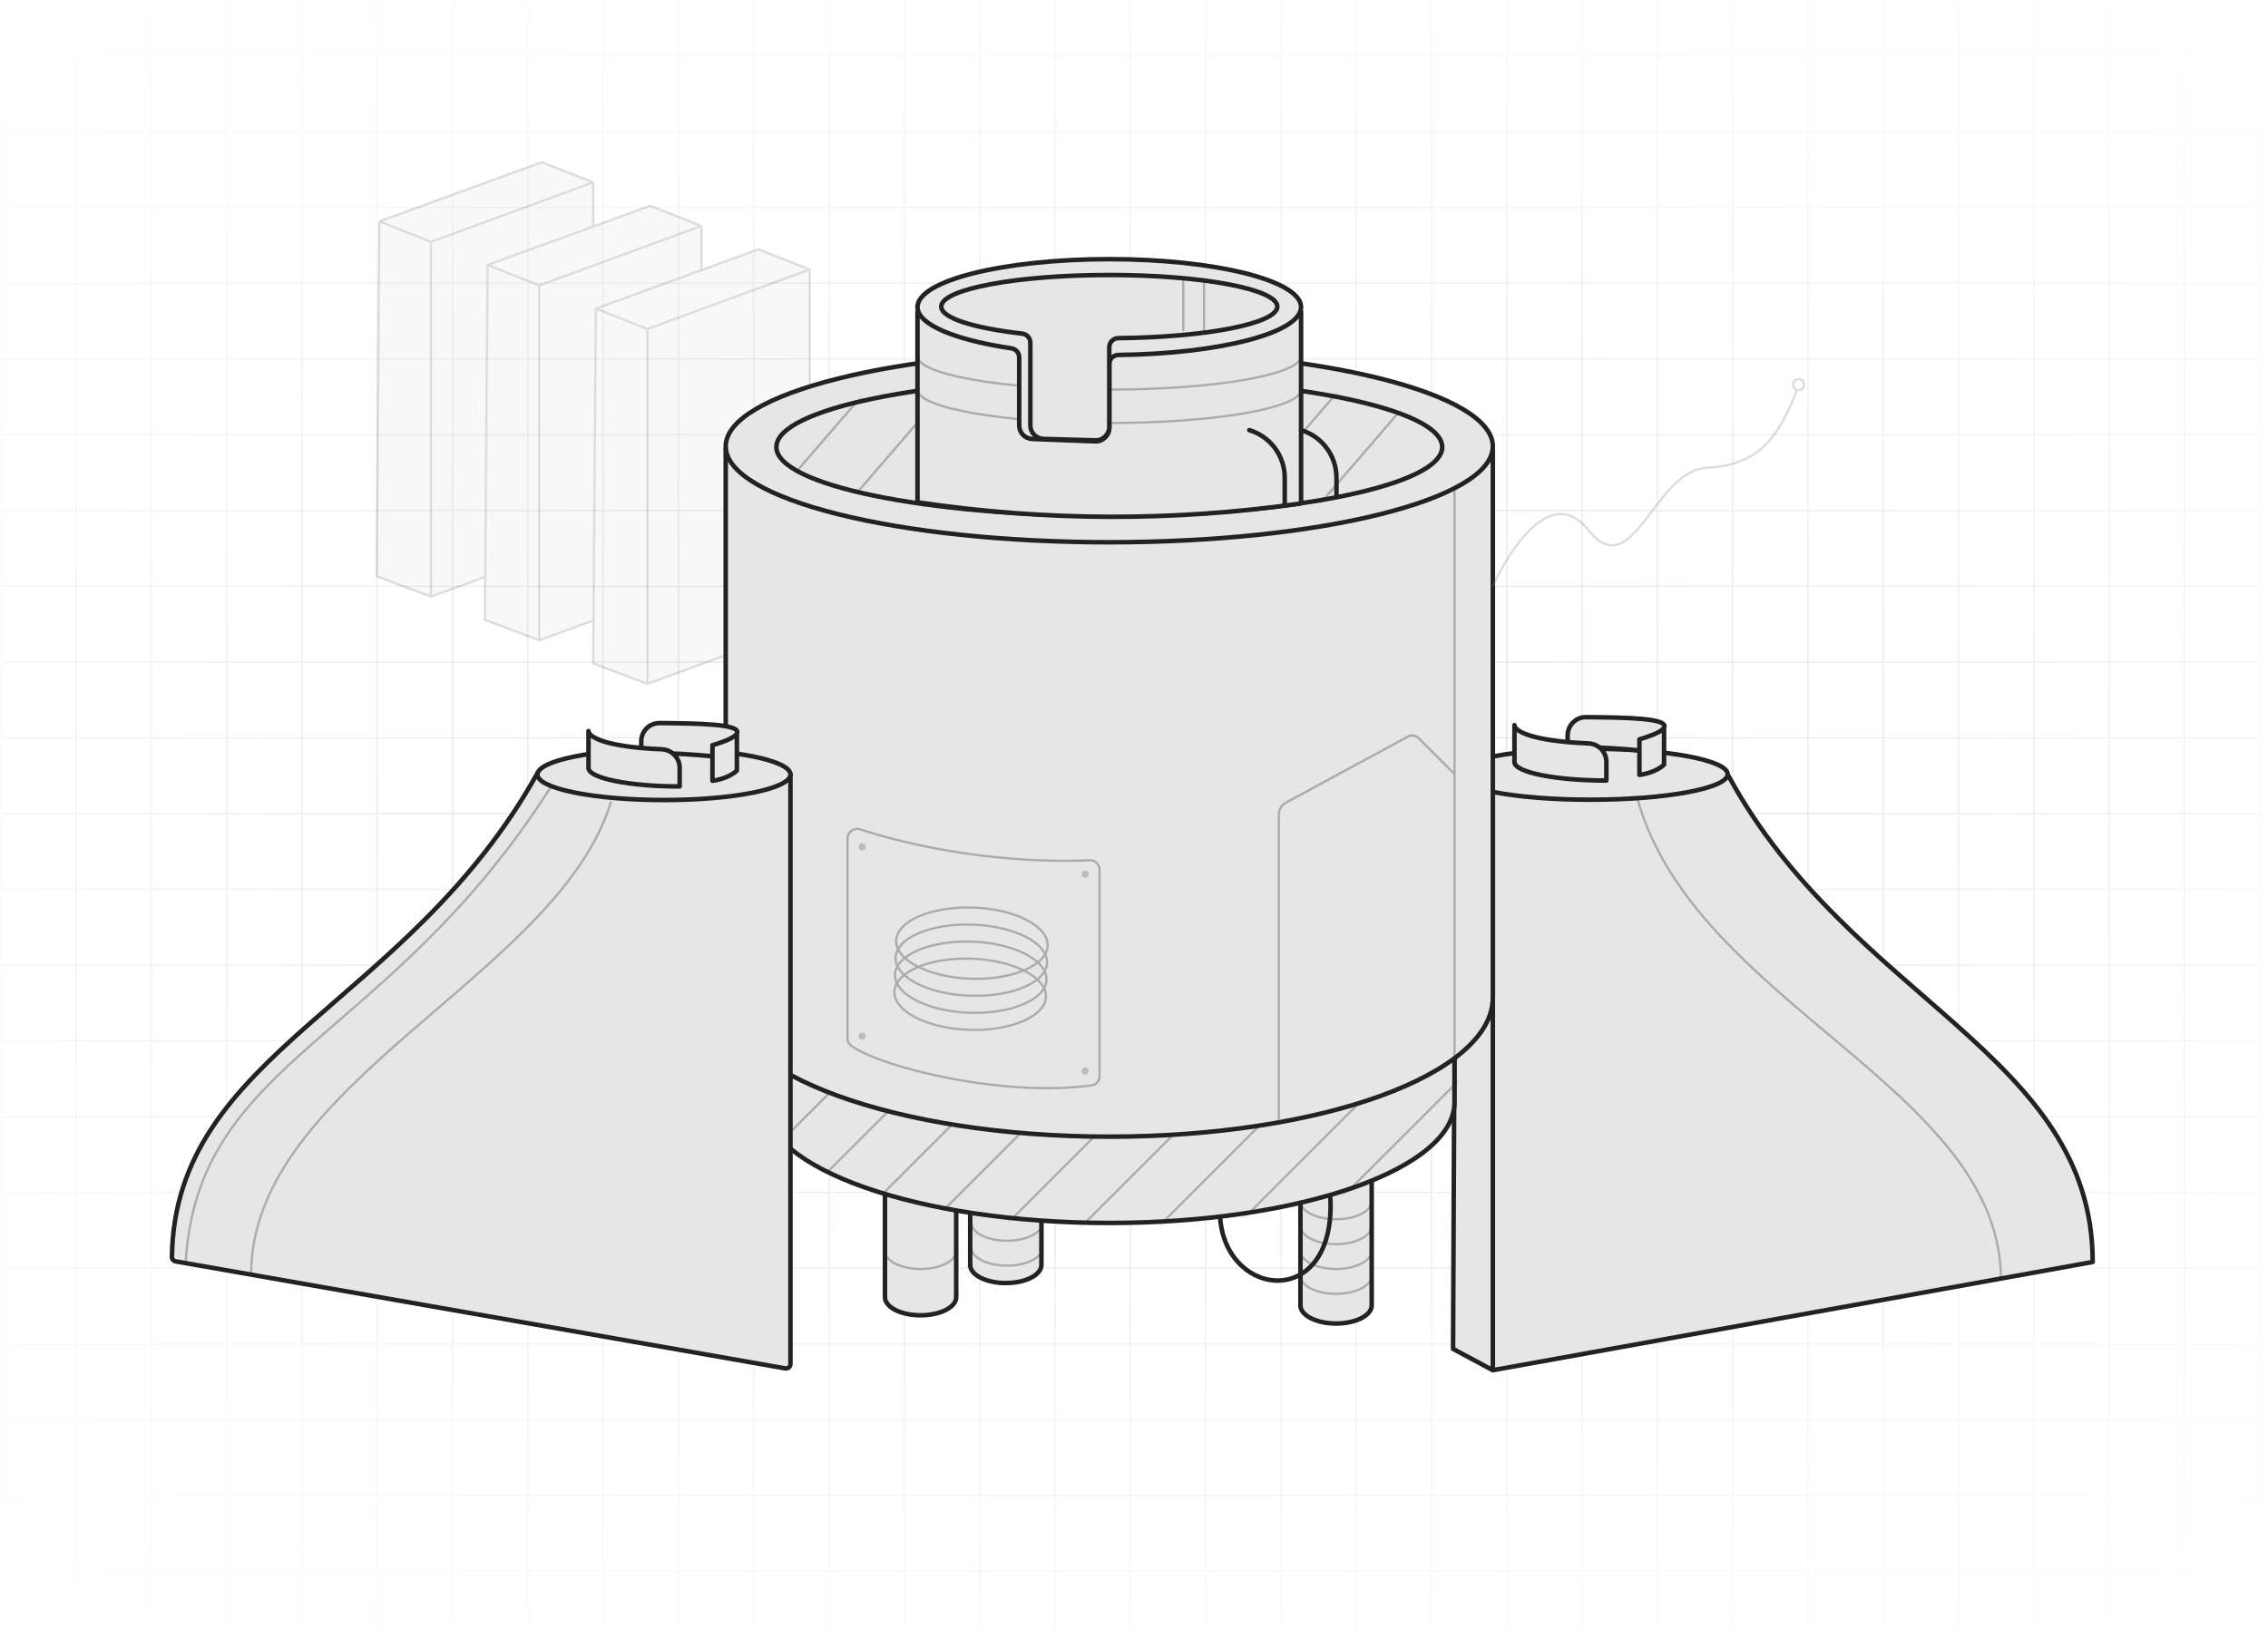 <svg width="501" height="360" viewBox="0 0 501 360" fill="none" xmlns="http://www.w3.org/2000/svg">
<mask id="mask0_4812_77838" style="mask-type:luminance" maskUnits="userSpaceOnUse" x="0" y="0" width="501" height="360">
<path d="M500.124 0H0.124V360H500.124V0Z" fill="white"/>
</mask>
<g mask="url(#mask0_4812_77838)">
<g opacity="0.3">
<path d="M95.199 131.818L83.214 127.314L83.794 48.924L119.686 35.843L131.035 40.292V118.764L95.199 131.818Z" fill="#E6E6E6"/>
<path d="M83.794 48.924L95.199 53.429M83.794 48.924L83.214 127.314L95.199 131.818M83.794 48.924L119.686 35.843L131.035 40.292M95.199 53.429V131.818M95.199 53.429L131.035 40.292M95.199 131.818L131.035 118.764V40.292" stroke="#8C8A88" stroke-width="0.5"/>
<path d="M119.11 141.448L107.125 136.944L107.705 58.554L143.597 45.473L154.946 49.922V128.394L119.11 141.448Z" fill="#E6E6E6"/>
<path d="M107.705 58.554L119.11 63.059M107.705 58.554L107.125 136.944L119.11 141.448M107.705 58.554L143.597 45.473L154.946 49.922M119.11 63.059V141.448M119.11 63.059L154.946 49.922M119.11 141.448L154.946 128.394V49.922" stroke="#8C8A88" stroke-width="0.5"/>
<path d="M143.021 151.078L131.036 146.575L131.616 68.184L167.508 55.102L178.857 59.552V138.024L143.021 151.078Z" fill="#E6E6E6"/>
<path d="M131.616 68.184L143.021 72.688M131.616 68.184L131.036 146.575L143.021 151.078M131.616 68.184L167.508 55.102L178.857 59.552M143.021 72.688V151.078M143.021 72.688L178.857 59.552M143.021 151.078L178.857 138.024V59.552" stroke="#8C8A88" stroke-width="0.5"/>
</g>
<mask id="mask1_4812_77838" style="mask-type:alpha" maskUnits="userSpaceOnUse" x="0" y="-270" width="500" height="899">
<path d="M499.217 628.93L499.217 -269.437L0.124 -269.437L0.124 628.93H499.217Z" fill="url(#paint0_radial_4812_77838)"/>
</mask>
<g mask="url(#mask1_4812_77838)">
<g opacity="0.15">
<path d="M499.418 12.338V-4.403L0.131 -4.403V12.338L499.418 12.338Z" stroke="#222222" stroke-width="0.196"/>
<path d="M499.418 29.08V12.339L0.131 12.339V29.08L499.418 29.08Z" stroke="#222222" stroke-width="0.196"/>
<path d="M499.418 45.82V29.079L0.131 29.079V45.82L499.418 45.82Z" stroke="#222222" stroke-width="0.196"/>
<path d="M499.418 62.561V45.82L0.131 45.82V62.561L499.418 62.561Z" stroke="#222222" stroke-width="0.196"/>
<path d="M499.418 79.302V62.562L0.131 62.562V79.302L499.418 79.302Z" stroke="#222222" stroke-width="0.196"/>
<path d="M499.418 96.044V79.303L0.131 79.303V96.044L499.418 96.044Z" stroke="#222222" stroke-width="0.196"/>
<path d="M499.418 112.784V96.043L0.131 96.043V112.784L499.418 112.784Z" stroke="#222222" stroke-width="0.196"/>
<path d="M499.418 129.525V112.784L0.131 112.784V129.525L499.418 129.525Z" stroke="#222222" stroke-width="0.196"/>
<path d="M499.418 146.265V129.524L0.131 129.524V146.265L499.418 146.265Z" stroke="#222222" stroke-width="0.196"/>
<path d="M499.418 163.008V146.267L0.131 146.267V163.008L499.418 163.008Z" stroke="#222222" stroke-width="0.196"/>
<path d="M499.418 179.749V163.008L0.131 163.008V179.749L499.418 179.749Z" stroke="#222222" stroke-width="0.196"/>
<path d="M499.418 196.489V179.748L0.131 179.748V196.489L499.418 196.489Z" stroke="#222222" stroke-width="0.196"/>
<path d="M499.418 213.23V196.489L0.131 196.489V213.23L499.418 213.23Z" stroke="#222222" stroke-width="0.196"/>
<path d="M499.418 229.97V213.229L0.131 213.229V229.97L499.418 229.97Z" stroke="#222222" stroke-width="0.196"/>
<path d="M499.418 246.713V229.972L0.131 229.972V246.713L499.418 246.713Z" stroke="#222222" stroke-width="0.196"/>
<path d="M499.418 263.452V246.711L0.131 246.711V263.452L499.418 263.452Z" stroke="#222222" stroke-width="0.196"/>
<path d="M499.418 280.194V263.453L0.131 263.453V280.194L499.418 280.194Z" stroke="#222222" stroke-width="0.196"/>
<path d="M499.418 296.934V280.193L0.131 280.193V296.934L499.418 296.934Z" stroke="#222222" stroke-width="0.196"/>
<path d="M499.418 313.676V296.935L0.131 296.935V313.676L499.418 313.676Z" stroke="#222222" stroke-width="0.196"/>
<path d="M499.418 330.417V313.676L0.131 313.676V330.417L499.418 330.417Z" stroke="#222222" stroke-width="0.196"/>
<path d="M499.418 347.159V330.418L0.131 330.418V347.159L499.418 347.159Z" stroke="#222222" stroke-width="0.196"/>
<path d="M499.418 363.898V347.157L0.131 347.157V363.898L499.418 363.898Z" stroke="#222222" stroke-width="0.196"/>
<path d="M16.791 -269.436H0.157V628.932H16.791V-269.436Z" stroke="#222222" stroke-width="0.196"/>
<path d="M33.426 -269.436H16.791V628.932H33.426V-269.436Z" stroke="#222222" stroke-width="0.196"/>
<path d="M50.06 -269.436H33.426V628.932H50.06V-269.436Z" stroke="#222222" stroke-width="0.196"/>
<path d="M66.694 -269.436H50.06V628.932H66.694V-269.436Z" stroke="#222222" stroke-width="0.196"/>
<path d="M83.329 -269.436H66.694V628.932H83.329V-269.436Z" stroke="#222222" stroke-width="0.196"/>
<path d="M99.963 -269.436H83.329V628.932H99.963V-269.436Z" stroke="#222222" stroke-width="0.196"/>
<path d="M116.597 -269.436H99.962V628.932H116.597V-269.436Z" stroke="#222222" stroke-width="0.196"/>
<path d="M133.231 -269.436H116.597V628.932H133.231V-269.436Z" stroke="#222222" stroke-width="0.196"/>
<path d="M149.865 -269.436H133.231V628.932H149.865V-269.436Z" stroke="#222222" stroke-width="0.196"/>
<path d="M166.5 -269.436H149.866V628.932H166.5V-269.436Z" stroke="#222222" stroke-width="0.196"/>
<path d="M183.134 -269.436H166.5V628.932H183.134V-269.436Z" stroke="#222222" stroke-width="0.196"/>
<path d="M199.767 -269.436H183.133V628.932H199.767V-269.436Z" stroke="#222222" stroke-width="0.196"/>
<path d="M216.403 -269.436H199.769V628.932H216.403V-269.436Z" stroke="#222222" stroke-width="0.196"/>
<path d="M233.036 -269.436H216.402V628.932H233.036V-269.436Z" stroke="#222222" stroke-width="0.196"/>
<path d="M249.672 -269.436H233.038V628.932H249.672V-269.436Z" stroke="#222222" stroke-width="0.196"/>
<path d="M266.304 -269.436H249.67V628.932H266.304V-269.436Z" stroke="#222222" stroke-width="0.196"/>
<path d="M282.939 -269.436H266.305V628.932H282.939V-269.436Z" stroke="#222222" stroke-width="0.196"/>
<path d="M299.573 -269.436H282.939V628.932H299.573V-269.436Z" stroke="#222222" stroke-width="0.196"/>
<path d="M316.207 -269.436H299.573V628.932H316.207V-269.436Z" stroke="#222222" stroke-width="0.196"/>
<path d="M332.842 -269.436H316.208V628.932H332.842V-269.436Z" stroke="#222222" stroke-width="0.196"/>
<path d="M349.476 -269.436H332.842V628.932H349.476V-269.436Z" stroke="#222222" stroke-width="0.196"/>
<path d="M366.11 -269.436H349.476V628.932H366.11V-269.436Z" stroke="#222222" stroke-width="0.196"/>
<path d="M382.744 -269.436H366.11V628.932H382.744V-269.436Z" stroke="#222222" stroke-width="0.196"/>
<path d="M399.379 -269.436H382.745V628.932H399.379V-269.436Z" stroke="#222222" stroke-width="0.196"/>
<path d="M416.013 -269.436H399.379V628.932H416.013V-269.436Z" stroke="#222222" stroke-width="0.196"/>
<path d="M432.647 -269.436H416.013V628.932H432.647V-269.436Z" stroke="#222222" stroke-width="0.196"/>
<path d="M449.28 -269.436H432.646V628.932H449.28V-269.436Z" stroke="#222222" stroke-width="0.196"/>
<path d="M465.916 -269.436H449.282V628.932H465.916V-269.436Z" stroke="#222222" stroke-width="0.196"/>
<path d="M482.551 -269.436H465.917V628.932H482.551V-269.436Z" stroke="#222222" stroke-width="0.196"/>
<path d="M499.185 -269.436H482.551V628.932H499.185V-269.436Z" stroke="#222222" stroke-width="0.196"/>
</g>
</g>
<path d="M462.274 278.827C462.274 232.888 408.66 220.824 381.845 171.453L329.768 173.318L321.545 171.112L320.98 298.031L329.768 302.742L462.274 278.827Z" fill="#E6E6E6"/>
<path d="M329.768 302.742L462.274 278.827C462.274 232.888 408.66 220.824 381.845 171.453L329.768 173.318M329.768 302.742L320.98 298.031L321.545 171.112L329.768 173.318M329.768 302.742V173.318" stroke="#222222" stroke-linecap="round" stroke-linejoin="round"/>
<path opacity="0.3" d="M361.826 176.881C374.722 222.074 442.014 240.575 442.014 282.758" stroke="#222222" stroke-width="0.5" stroke-linecap="round" stroke-linejoin="round"/>
<path d="M381.639 171.061C381.639 174.171 368.058 176.692 351.305 176.692C334.551 176.692 321.545 174.171 321.545 171.061C321.545 167.952 334.551 165.431 351.305 165.431C368.058 165.431 381.639 167.952 381.639 171.061Z" fill="#E6E6E6" stroke="#222222" stroke-linecap="round" stroke-linejoin="round"/>
<path d="M346.292 164.987V162.469C346.292 160.234 348.122 158.429 350.356 158.449C358.859 158.527 368.747 158.626 367.587 160.767V168.938C366.016 170.449 363.307 171.078 362.149 171.204V165.791C353.682 164.987 346.292 164.987 346.292 164.987Z" fill="#E6E6E6"/>
<path d="M367.587 160.767C368.747 158.626 358.859 158.527 350.356 158.449C348.122 158.429 346.292 160.234 346.292 162.469V164.987C346.292 164.987 353.682 164.987 362.149 165.791M367.587 160.767C367.195 161.49 365.542 162.345 362.149 163.349C362.149 163.349 362.149 165.118 362.149 165.791M367.587 160.767V168.938C366.016 170.449 363.307 171.078 362.149 171.204C362.149 171.204 362.149 168.186 362.149 165.791" stroke="#222222" stroke-linecap="round" stroke-linejoin="round"/>
<path d="M334.544 168.379C334.544 170.631 343.634 172.457 354.846 172.457V168.305C354.846 166.113 353.075 164.338 350.885 164.249C337.93 163.721 334.544 161.408 334.544 160.218V168.379Z" fill="#E6E6E6" stroke="#222222" stroke-linecap="round" stroke-linejoin="round"/>
<path fill-rule="evenodd" clip-rule="evenodd" d="M211.225 220.941H195.487V286.597C195.487 286.599 195.487 286.602 195.487 286.604C195.487 288.816 199.01 290.608 203.356 290.608C207.702 290.608 211.225 288.816 211.225 286.604V220.941Z" fill="#E6E6E6"/>
<path d="M195.487 220.941V220.441H194.987V220.941H195.487ZM211.225 220.941H211.725V220.441H211.225V220.941ZM195.487 286.597L195.987 286.598V286.597H195.487ZM195.487 221.441H211.225V220.441H195.487V221.441ZM195.987 286.597V220.941H194.987V286.597H195.987ZM195.987 286.604C195.987 286.602 195.987 286.6 195.987 286.598L194.987 286.595C194.987 286.598 194.987 286.601 194.987 286.604H195.987ZM203.356 290.108C201.245 290.108 199.359 289.672 198.018 288.99C196.651 288.294 195.987 287.423 195.987 286.604H194.987C194.987 287.997 196.084 289.128 197.565 289.881C199.073 290.648 201.121 291.108 203.356 291.108V290.108ZM210.725 286.604C210.725 287.423 210.061 288.294 208.693 288.99C207.353 289.672 205.467 290.108 203.356 290.108V291.108C205.591 291.108 207.639 290.648 209.147 289.881C210.627 289.128 211.725 287.997 211.725 286.604H210.725ZM210.725 286.604C210.725 286.575 210.727 286.552 210.729 286.539C210.73 286.532 210.731 286.526 210.731 286.523C210.732 286.52 210.732 286.517 210.732 286.518V286.519C210.732 286.52 210.732 286.521 210.731 286.523C210.731 286.526 210.73 286.532 210.729 286.539C210.727 286.553 210.725 286.575 210.725 286.604H211.725C211.725 286.633 211.722 286.656 211.72 286.669C211.72 286.676 211.719 286.682 211.718 286.685C211.718 286.688 211.717 286.691 211.717 286.69V286.689C211.718 286.688 211.718 286.687 211.718 286.685C211.719 286.682 211.72 286.676 211.72 286.669C211.722 286.655 211.725 286.633 211.725 286.604H210.725ZM210.725 220.941V286.604H211.725V220.941H210.725Z" fill="#222222"/>
<path fill-rule="evenodd" clip-rule="evenodd" d="M230.05 213.815H214.312V279.478H214.313C214.313 281.69 217.836 283.483 222.182 283.483C226.527 283.483 230.05 281.69 230.05 279.478C230.05 279.471 230.05 279.464 230.05 279.456V213.815Z" fill="#E6E6E6"/>
<path d="M214.312 213.815V213.315H213.812V213.815H214.312ZM230.05 213.815H230.55V213.315H230.05V213.815ZM214.312 279.478H213.812V279.978H214.312V279.478ZM214.313 279.478H214.813V278.978H214.313V279.478ZM230.05 279.456H229.55V279.462L230.05 279.456ZM214.312 214.315H230.05V213.315H214.312V214.315ZM214.812 279.478V213.815H213.812V279.478H214.812ZM214.313 278.978H214.312V279.978H214.313V278.978ZM222.182 282.983C220.071 282.983 218.184 282.546 216.844 281.864C215.477 281.168 214.813 280.297 214.813 279.478L213.813 279.479C213.813 280.871 214.91 282.002 216.391 282.755C217.899 283.523 219.947 283.983 222.182 283.983V282.983ZM229.55 279.478C229.55 280.297 228.887 281.168 227.519 281.864C226.179 282.546 224.292 282.983 222.182 282.983V283.983C224.417 283.983 226.465 283.523 227.972 282.755C229.453 282.002 230.55 280.871 230.55 279.478H229.55ZM229.55 279.462C229.55 279.467 229.55 279.473 229.55 279.478H230.55C230.55 279.469 230.55 279.46 230.55 279.451L229.55 279.462ZM229.55 213.815V279.456H230.55V213.815H229.55Z" fill="#222222"/>
<path fill-rule="evenodd" clip-rule="evenodd" d="M303.006 222.757H287.268V288.42C287.268 290.632 290.791 292.424 295.137 292.424C299.483 292.424 303.006 290.632 303.006 288.42C303.006 288.415 303.006 288.409 303.006 288.403V222.757Z" fill="#E6E6E6"/>
<path d="M287.268 222.757V222.257H286.768V222.757H287.268ZM303.006 222.757H303.506V222.257H303.006V222.757ZM287.268 288.42H286.768V288.92H287.268V288.42ZM287.268 288.42H287.768V287.92H287.268V288.42ZM303.006 288.403H302.506V288.408L303.006 288.403ZM287.268 223.257H303.006V222.257H287.268V223.257ZM287.768 288.42V222.757H286.768V288.42H287.768ZM295.137 291.924C293.026 291.924 291.14 291.488 289.8 290.806C288.432 290.11 287.768 289.239 287.768 288.42H286.768C286.768 289.813 287.866 290.944 289.346 291.697C290.854 292.465 292.902 292.924 295.137 292.924V291.924ZM302.506 288.42C302.506 289.239 301.842 290.11 300.474 290.806C299.134 291.488 297.248 291.924 295.137 291.924V292.924C297.372 292.924 299.42 292.465 300.928 291.697C302.408 290.944 303.506 289.813 303.506 288.42H302.506ZM302.506 288.408C302.506 288.412 302.506 288.416 302.506 288.42H303.506C303.506 288.413 303.506 288.406 303.506 288.399L302.506 288.408ZM302.506 222.757V288.403H303.506V222.757H302.506Z" fill="#222222"/>
<path fill-rule="evenodd" clip-rule="evenodd" d="M321.297 136.756H168.783V243.516C168.783 258.257 202.925 270.206 245.04 270.206C287.156 270.206 321.297 258.257 321.297 243.516V136.756Z" fill="#E6E6E6"/>
<path d="M168.783 136.756V136.256H168.283V136.756H168.783ZM321.297 136.756H321.797V136.256H321.297V136.756ZM168.783 137.256H321.297V136.256H168.783V137.256ZM169.283 243.516V136.756H168.283V243.516H169.283ZM245.04 269.706C224.023 269.706 205.017 266.724 191.283 261.917C184.414 259.513 178.891 256.661 175.094 253.52C171.295 250.376 169.283 246.993 169.283 243.516H168.283C168.283 247.41 170.539 251.048 174.457 254.29C178.378 257.535 184.023 260.435 190.953 262.861C204.819 267.714 223.941 270.706 245.04 270.706V269.706ZM320.797 243.516C320.797 246.993 318.785 250.376 314.986 253.52C311.189 256.661 305.666 259.513 298.797 261.917C285.063 266.724 266.057 269.706 245.04 269.706V270.706C266.139 270.706 285.261 267.714 299.127 262.861C306.058 260.435 311.702 257.535 315.623 254.29C319.541 251.048 321.797 247.41 321.797 243.516H320.797ZM320.797 136.756V243.516H321.797V136.756H320.797Z" fill="#222222"/>
<mask id="mask2_4812_77838" style="mask-type:alpha" maskUnits="userSpaceOnUse" x="168" y="136" width="154" height="135">
<path fill-rule="evenodd" clip-rule="evenodd" d="M321.297 136.756H168.783V243.516C168.783 258.257 202.925 270.206 245.04 270.206C287.156 270.206 321.297 258.257 321.297 243.516V136.756Z" fill="white"/>
<path d="M168.783 136.756V136.506H168.533V136.756H168.783ZM321.297 136.756H321.547V136.506H321.297V136.756ZM168.783 137.006H321.297V136.506H168.783V137.006ZM169.033 243.516V136.756H168.533V243.516H169.033ZM245.04 269.956C224.003 269.956 204.968 266.971 191.201 262.153C184.316 259.743 178.763 256.88 174.935 253.712C171.106 250.544 169.033 247.097 169.033 243.516H168.533C168.533 247.306 170.728 250.88 174.616 254.098C178.506 257.317 184.121 260.204 191.036 262.625C204.869 267.466 223.962 270.456 245.04 270.456V269.956ZM321.047 243.516C321.047 247.097 318.974 250.544 315.145 253.712C311.317 256.88 305.764 259.743 298.879 262.153C285.112 266.971 266.077 269.956 245.04 269.956V270.456C266.118 270.456 285.212 267.466 299.044 262.625C305.96 260.204 311.574 257.317 315.464 254.098C319.352 250.88 321.547 247.306 321.547 243.516H321.047ZM321.047 136.756V243.516H321.547V136.756H321.047Z" fill="#222222"/>
</mask>
<g mask="url(#mask2_4812_77838)">
<path opacity="0.3" d="M169.185 221.441L118.258 272.367" stroke="#222222" stroke-width="0.5" stroke-linecap="round" stroke-linejoin="round"/>
<path opacity="0.3" d="M186.219 221.441L135.293 272.367" stroke="#222222" stroke-width="0.5" stroke-linecap="round" stroke-linejoin="round"/>
<path opacity="0.3" d="M203.255 221.441L152.328 272.367" stroke="#222222" stroke-width="0.5" stroke-linecap="round" stroke-linejoin="round"/>
<path opacity="0.3" d="M220.29 221.441L169.364 272.367" stroke="#222222" stroke-width="0.5" stroke-linecap="round" stroke-linejoin="round"/>
<path opacity="0.3" d="M237.324 221.441L186.398 272.367" stroke="#222222" stroke-width="0.5" stroke-linecap="round" stroke-linejoin="round"/>
<path opacity="0.3" d="M254.359 221.441L203.433 272.367" stroke="#222222" stroke-width="0.5" stroke-linecap="round" stroke-linejoin="round"/>
<path opacity="0.3" d="M271.395 221.441L220.469 272.367" stroke="#222222" stroke-width="0.5" stroke-linecap="round" stroke-linejoin="round"/>
<path opacity="0.3" d="M288.43 221.441L237.504 272.367" stroke="#222222" stroke-width="0.5" stroke-linecap="round" stroke-linejoin="round"/>
<path opacity="0.3" d="M305.464 221.441L254.538 272.367" stroke="#222222" stroke-width="0.5" stroke-linecap="round" stroke-linejoin="round"/>
<path opacity="0.3" d="M322.5 221.441L271.574 272.367" stroke="#222222" stroke-width="0.5" stroke-linecap="round" stroke-linejoin="round"/>
<path opacity="0.3" d="M339.535 221.441L288.609 272.367" stroke="#222222" stroke-width="0.5" stroke-linecap="round" stroke-linejoin="round"/>
<path opacity="0.3" d="M356.571 221.441L305.645 272.367" stroke="#222222" stroke-width="0.5" stroke-linecap="round" stroke-linejoin="round"/>
</g>
<path fill-rule="evenodd" clip-rule="evenodd" d="M329.771 99.571H160.31V220.392C160.31 220.395 160.31 220.397 160.31 220.4V220.401C160.31 237.378 198.245 251.141 245.04 251.141C291.836 251.141 329.771 237.378 329.771 220.401V220.4V99.571Z" fill="#E6E6E6"/>
<path d="M160.31 99.571V99.071H159.81V99.571H160.31ZM329.771 99.571H330.271V99.071H329.771V99.571ZM160.31 100.071H329.771V99.071H160.31V100.071ZM160.81 220.392V99.571H159.81V220.392H160.81ZM160.81 220.4C160.81 220.397 160.81 220.395 160.81 220.392H159.81C159.81 220.394 159.81 220.398 159.81 220.4H160.81ZM160.81 220.401V220.4H159.81V220.401H160.81ZM245.04 250.641C221.685 250.641 200.563 247.206 185.298 241.668C177.663 238.898 171.519 235.611 167.294 231.987C163.067 228.361 160.81 224.444 160.81 220.401H159.81C159.81 224.846 162.295 229.016 166.643 232.746C170.993 236.477 177.258 239.815 184.956 242.608C200.357 248.195 221.6 251.641 245.04 251.641V250.641ZM329.271 220.401C329.271 224.444 327.014 228.361 322.787 231.987C318.562 235.611 312.418 238.898 304.783 241.668C289.518 247.206 268.396 250.641 245.04 250.641V251.641C268.481 251.641 289.724 248.195 305.124 242.608C312.823 239.815 319.088 236.477 323.438 232.746C327.786 229.016 330.271 224.846 330.271 220.401H329.271ZM329.271 220.4C329.271 220.4 329.271 220.4 329.271 220.401H330.271C330.271 220.4 330.271 220.4 330.271 220.4H329.271ZM329.271 99.571V220.4H330.271V99.571H329.271Z" fill="#222222"/>
<g opacity="0.3">
<path d="M214.428 216.243C223.669 216.555 231.279 213.29 231.426 208.949C231.573 204.609 224.201 200.836 214.96 200.523C205.719 200.211 198.109 203.476 197.962 207.817C197.815 212.157 205.187 215.93 214.428 216.243Z" stroke="#222222" stroke-width="0.5" stroke-linecap="round" stroke-linejoin="round"/>
<path d="M214.301 220.004C223.542 220.317 231.152 217.052 231.299 212.711C231.446 208.37 224.074 204.598 214.833 204.285C205.592 203.972 197.982 207.238 197.835 211.578C197.688 215.919 205.06 219.691 214.301 220.004Z" stroke="#222222" stroke-width="0.5" stroke-linecap="round" stroke-linejoin="round"/>
<path d="M214.174 223.767C223.415 224.08 231.025 220.814 231.172 216.474C231.319 212.133 223.947 208.361 214.706 208.048C205.465 207.735 197.855 211 197.708 215.341C197.561 219.682 204.933 223.454 214.174 223.767Z" stroke="#222222" stroke-width="0.5" stroke-linecap="round" stroke-linejoin="round"/>
<path d="M214.047 227.529C223.288 227.841 230.898 224.576 231.045 220.235C231.192 215.895 223.82 212.122 214.579 211.809C205.338 211.497 197.728 214.762 197.581 219.103C197.434 223.443 204.806 227.216 214.047 227.529Z" stroke="#222222" stroke-width="0.5" stroke-linecap="round" stroke-linejoin="round"/>
</g>
<path d="M245.04 119.809C291.835 119.809 329.77 110.325 329.77 98.626C329.77 86.927 291.835 77.443 245.04 77.443C198.245 77.443 160.31 86.927 160.31 98.626C160.31 110.325 198.245 119.809 245.04 119.809Z" fill="#E6E6E6" stroke="#222222"/>
<path d="M245.041 113.96C285.656 113.96 318.581 107.16 318.581 98.772C318.581 90.385 285.656 83.585 245.041 83.585C204.426 83.585 171.501 90.385 171.501 98.772C171.501 107.16 204.426 113.96 245.041 113.96Z" fill="#E6E6E6" stroke="#222222"/>
<mask id="mask3_4812_77838" style="mask-type:alpha" maskUnits="userSpaceOnUse" x="171" y="83" width="148" height="31">
<path d="M245.041 113.668C285.656 113.668 318.581 106.934 318.581 98.627C318.581 90.319 285.656 83.585 245.041 83.585C204.426 83.585 171.501 90.319 171.501 98.627C171.501 106.934 204.426 113.668 245.041 113.668Z" fill="white" stroke="#222222" stroke-width="0.5"/>
</mask>
<g mask="url(#mask3_4812_77838)">
<path opacity="0.3" d="M184.979 73.557L132.978 133.828" stroke="#222222" stroke-width="0.5" stroke-linecap="round" stroke-linejoin="round"/>
<path opacity="0.3" d="M202.373 73.557L150.372 133.828" stroke="#222222" stroke-width="0.5" stroke-linecap="round" stroke-linejoin="round"/>
<path opacity="0.3" d="M219.768 73.557L167.767 133.828" stroke="#222222" stroke-width="0.5" stroke-linecap="round" stroke-linejoin="round"/>
<path opacity="0.3" d="M237.161 73.557L185.161 133.828" stroke="#222222" stroke-width="0.5" stroke-linecap="round" stroke-linejoin="round"/>
<path opacity="0.3" d="M254.556 73.557L202.556 133.828" stroke="#222222" stroke-width="0.5" stroke-linecap="round" stroke-linejoin="round"/>
<path opacity="0.3" d="M271.951 73.557L219.95 133.828" stroke="#222222" stroke-width="0.5" stroke-linecap="round" stroke-linejoin="round"/>
<path opacity="0.3" d="M289.345 73.557L237.344 133.828" stroke="#222222" stroke-width="0.5" stroke-linecap="round" stroke-linejoin="round"/>
<path opacity="0.3" d="M306.739 73.557L254.739 133.828" stroke="#222222" stroke-width="0.5" stroke-linecap="round" stroke-linejoin="round"/>
<path opacity="0.3" d="M324.133 73.557L272.133 133.828" stroke="#222222" stroke-width="0.5" stroke-linecap="round" stroke-linejoin="round"/>
<path opacity="0.3" d="M341.527 73.557L289.527 133.828" stroke="#222222" stroke-width="0.5" stroke-linecap="round" stroke-linejoin="round"/>
<path opacity="0.3" d="M358.922 73.557L306.921 133.828" stroke="#222222" stroke-width="0.5" stroke-linecap="round" stroke-linejoin="round"/>
</g>
<path opacity="0.3" d="M321.298 107.683V171.025M321.298 171.025V233.513M321.298 171.025L313.366 163.093C312.741 162.467 311.778 162.327 311 162.748L284.058 177.338C283.09 177.863 282.486 178.875 282.486 179.976V247.168" stroke="#222222" stroke-width="0.5" stroke-linecap="round" stroke-linejoin="round"/>
<path d="M202.674 69.172H287.406V111.231C259.312 115.257 230.744 115.166 202.674 110.973V69.172Z" fill="#E6E6E6"/>
<path d="M202.674 69.172V68.672H202.174V69.172H202.674ZM287.406 69.172H287.906V68.672H287.406V69.172ZM202.674 69.672H287.406V68.672H202.674V69.672ZM286.906 69.172V111.231H287.906V69.172H286.906ZM203.174 110.973V69.172H202.174V110.973H203.174ZM287.335 110.736C259.289 114.755 230.77 114.665 202.748 110.478L202.6 111.467C230.718 115.668 259.335 115.759 287.477 111.726L287.335 110.736Z" fill="#222222"/>
<path opacity="0.3" d="M287.406 78.693C287.406 82.771 268.438 86.077 245.04 86.077C221.642 86.077 202.674 82.771 202.674 78.693" stroke="#222222" stroke-width="0.5" stroke-linecap="round" stroke-linejoin="round"/>
<path opacity="0.3" d="M287.406 86.077C287.406 90.155 268.438 93.46 245.04 93.46C221.642 93.46 202.674 90.155 202.674 86.077" stroke="#222222" stroke-width="0.5" stroke-linecap="round" stroke-linejoin="round"/>
<path d="M287.406 67.848C287.406 73.53 269.51 78.167 247.041 78.428C245.937 78.441 245.04 79.335 245.04 80.44V94.515C245.04 96.216 243.628 97.577 241.928 97.513L228.026 96.991C226.414 96.931 225.138 95.606 225.138 93.993V78.952C225.138 77.95 224.393 77.103 223.401 76.956C210.99 75.109 202.674 71.721 202.674 67.848C202.674 61.999 221.642 57.257 245.04 57.257C268.438 57.257 287.406 61.999 287.406 67.848Z" fill="#E6E6E6" stroke="#222222"/>
<path d="M282.162 67.739C282.162 71.468 266.612 74.514 247.041 74.709C245.937 74.72 245.041 75.615 245.041 76.719V94.295C245.041 95.985 243.645 97.342 241.956 97.294L230.518 96.971C228.894 96.925 227.602 95.596 227.602 93.972V75.712C227.602 74.685 226.821 73.826 225.801 73.71C215.081 72.486 207.919 70.27 207.919 67.739C207.919 63.885 224.539 60.76 245.041 60.76C265.542 60.76 282.162 63.885 282.162 67.739Z" fill="#E6E6E6" stroke="#222222"/>
<path opacity="0.3" d="M261.39 61.961V72.945M265.967 61.961V72.945" stroke="#222222" stroke-width="0.5" stroke-linecap="round" stroke-linejoin="round"/>
<path d="M239.722 237.441C240.164 237.441 240.522 237.084 240.522 236.642C240.522 236.201 240.164 235.843 239.722 235.843C239.281 235.843 238.923 236.201 238.923 236.642C238.923 237.084 239.281 237.441 239.722 237.441Z" fill="#BDBDBD"/>
<path d="M239.722 193.954C240.164 193.954 240.522 193.596 240.522 193.155C240.522 192.713 240.164 192.355 239.722 192.355C239.281 192.355 238.923 192.713 238.923 193.155C238.923 193.596 239.281 193.954 239.722 193.954Z" fill="#BDBDBD"/>
<path d="M190.445 229.745C190.886 229.745 191.244 229.387 191.244 228.946C191.244 228.504 190.886 228.146 190.445 228.146C190.003 228.146 189.646 228.504 189.646 228.946C189.646 229.387 190.003 229.745 190.445 229.745Z" fill="#BDBDBD"/>
<path d="M190.445 187.904C190.886 187.904 191.244 187.546 191.244 187.105C191.244 186.664 190.886 186.306 190.445 186.306C190.003 186.306 189.646 186.664 189.646 187.105C189.646 187.546 190.003 187.904 190.445 187.904Z" fill="#BDBDBD"/>
<path d="M287.407 95.034C292.049 96.43 295.227 100.703 295.227 105.55V109.337" stroke="#222222" stroke-linecap="round" stroke-linejoin="round"/>
<path d="M275.976 95.034C280.618 96.43 283.796 100.703 283.796 105.55V111.284" stroke="#222222" stroke-linecap="round" stroke-linejoin="round"/>
<path opacity="0.3" d="M303.006 281.863C303.006 284.074 299.483 285.867 295.137 285.867C290.792 285.867 287.269 284.074 287.269 281.863" stroke="#222222" stroke-width="0.5" stroke-linecap="round" stroke-linejoin="round"/>
<path opacity="0.3" d="M303.006 276.369C303.006 278.581 299.483 280.373 295.137 280.373C290.792 280.373 287.269 278.581 287.269 276.369" stroke="#222222" stroke-width="0.5" stroke-linecap="round" stroke-linejoin="round"/>
<path opacity="0.3" d="M303.006 270.877C303.006 273.089 299.483 274.882 295.137 274.882C290.792 274.882 287.269 273.089 287.269 270.877" stroke="#222222" stroke-width="0.5" stroke-linecap="round" stroke-linejoin="round"/>
<path opacity="0.3" d="M230.305 275.625C230.305 277.837 226.782 279.63 222.436 279.63C218.09 279.63 214.567 277.837 214.567 275.625" stroke="#222222" stroke-width="0.5" stroke-linecap="round" stroke-linejoin="round"/>
<path opacity="0.3" d="M211.225 276.369C211.225 278.581 207.702 280.373 203.356 280.373C199.01 280.373 195.487 278.581 195.487 276.369" stroke="#222222" stroke-width="0.5" stroke-linecap="round" stroke-linejoin="round"/>
<path opacity="0.3" d="M303.006 265.384C303.006 267.596 299.483 269.389 295.137 269.389C290.792 269.389 287.269 267.596 287.269 265.384" stroke="#222222" stroke-width="0.5" stroke-linecap="round" stroke-linejoin="round"/>
<path opacity="0.3" d="M230.305 270.133C230.305 272.344 226.782 274.137 222.436 274.137C218.09 274.137 214.567 272.344 214.567 270.133" stroke="#222222" stroke-width="0.5" stroke-linecap="round" stroke-linejoin="round"/>
<path opacity="0.3" d="M240.768 190.08C217.507 190.997 197.779 185.84 190.061 183.245C188.696 182.787 187.216 183.799 187.216 185.238V229.531C187.216 230.054 187.412 230.562 187.825 230.884C194.1 235.771 221.825 242.556 241.227 239.781C242.187 239.644 242.881 238.81 242.881 237.839V192.093C242.881 190.946 241.915 190.035 240.768 190.08Z" stroke="#222222" stroke-width="0.5" stroke-linecap="round" stroke-linejoin="round"/>
<path d="M269.547 269.285C271.041 287.058 295.052 289.412 293.883 264.681" stroke="#222222" stroke-linecap="round" stroke-linejoin="round"/>
<path d="M37.979 277.694C38.621 232.486 90.133 222.375 118.796 170.687L174.612 171.133V301.349C174.612 301.971 174.052 302.441 173.44 302.334L38.8 278.695C38.322 278.611 37.972 278.18 37.979 277.694Z" fill="#E6E6E6" stroke="#222222" stroke-linecap="round" stroke-linejoin="round"/>
<path opacity="0.3" d="M134.933 177.264C123.228 215.559 55.477 239.177 55.477 281.547" stroke="#222222" stroke-width="0.5" stroke-linecap="round" stroke-linejoin="round"/>
<path d="M146.672 176.763C162.103 176.763 174.612 174.242 174.612 171.132C174.612 168.023 162.103 165.502 146.672 165.502C131.241 165.502 118.731 168.023 118.731 171.132C118.731 174.242 131.241 176.763 146.672 176.763Z" fill="#E6E6E6" stroke="#222222" stroke-linecap="round" stroke-linejoin="round"/>
<path d="M141.651 166.292V163.775C141.651 161.54 143.482 159.734 145.717 159.755C154.143 159.833 163.923 159.934 162.774 162.072V170.243C161.215 171.754 158.529 172.383 157.38 172.509V167.096C148.982 166.292 141.651 166.292 141.651 166.292Z" fill="#E6E6E6"/>
<path d="M162.774 162.072C163.923 159.934 154.143 159.833 145.717 159.755C143.482 159.734 141.651 161.54 141.651 163.775V166.292C141.651 166.292 148.982 166.292 157.38 167.096M162.774 162.072C162.385 162.796 160.745 163.65 157.38 164.654C157.38 164.654 157.38 166.423 157.38 167.096M162.774 162.072V170.243C161.215 171.754 158.529 172.383 157.38 172.509C157.38 172.509 157.38 169.491 157.38 167.096" stroke="#222222" stroke-linecap="round" stroke-linejoin="round"/>
<path d="M130 169.684C130 171.936 139.015 173.761 150.136 173.761V169.609C150.136 167.417 148.366 165.642 146.176 165.552C133.352 165.022 130 162.711 130 161.522V169.684Z" fill="#E6E6E6" stroke="#222222" stroke-linecap="round" stroke-linejoin="round"/>
<path opacity="0.3" d="M121.611 173.993C85.527 230.558 43.785 233.873 41.026 278.778" stroke="#222222" stroke-width="0.5" stroke-linecap="round" stroke-linejoin="round"/>
<g opacity="0.3">
<path d="M329.771 129.582C333.47 121.213 342.853 106.985 350.796 117.028C360.725 129.582 365.398 103.904 377.078 103.333C388.759 102.762 392.848 96.485 396.936 86.214" stroke="#8C8A88" stroke-width="0.5"/>
<path d="M397.332 86.214C398.009 86.214 398.558 85.665 398.558 84.988C398.558 84.311 398.009 83.763 397.332 83.763C396.655 83.763 396.106 84.311 396.106 84.988C396.106 85.665 396.655 86.214 397.332 86.214Z" stroke="#8C8A88" stroke-width="0.5"/>
</g>
</g>
<defs>
<radialGradient id="paint0_radial_4812_77838" cx="0" cy="0" r="1" gradientUnits="userSpaceOnUse" gradientTransform="translate(249.67 179.746) rotate(-90) scale(219.03 394.254)">
<stop/>
<stop offset="1" stop-opacity="0"/>
</radialGradient>
</defs>
</svg>
